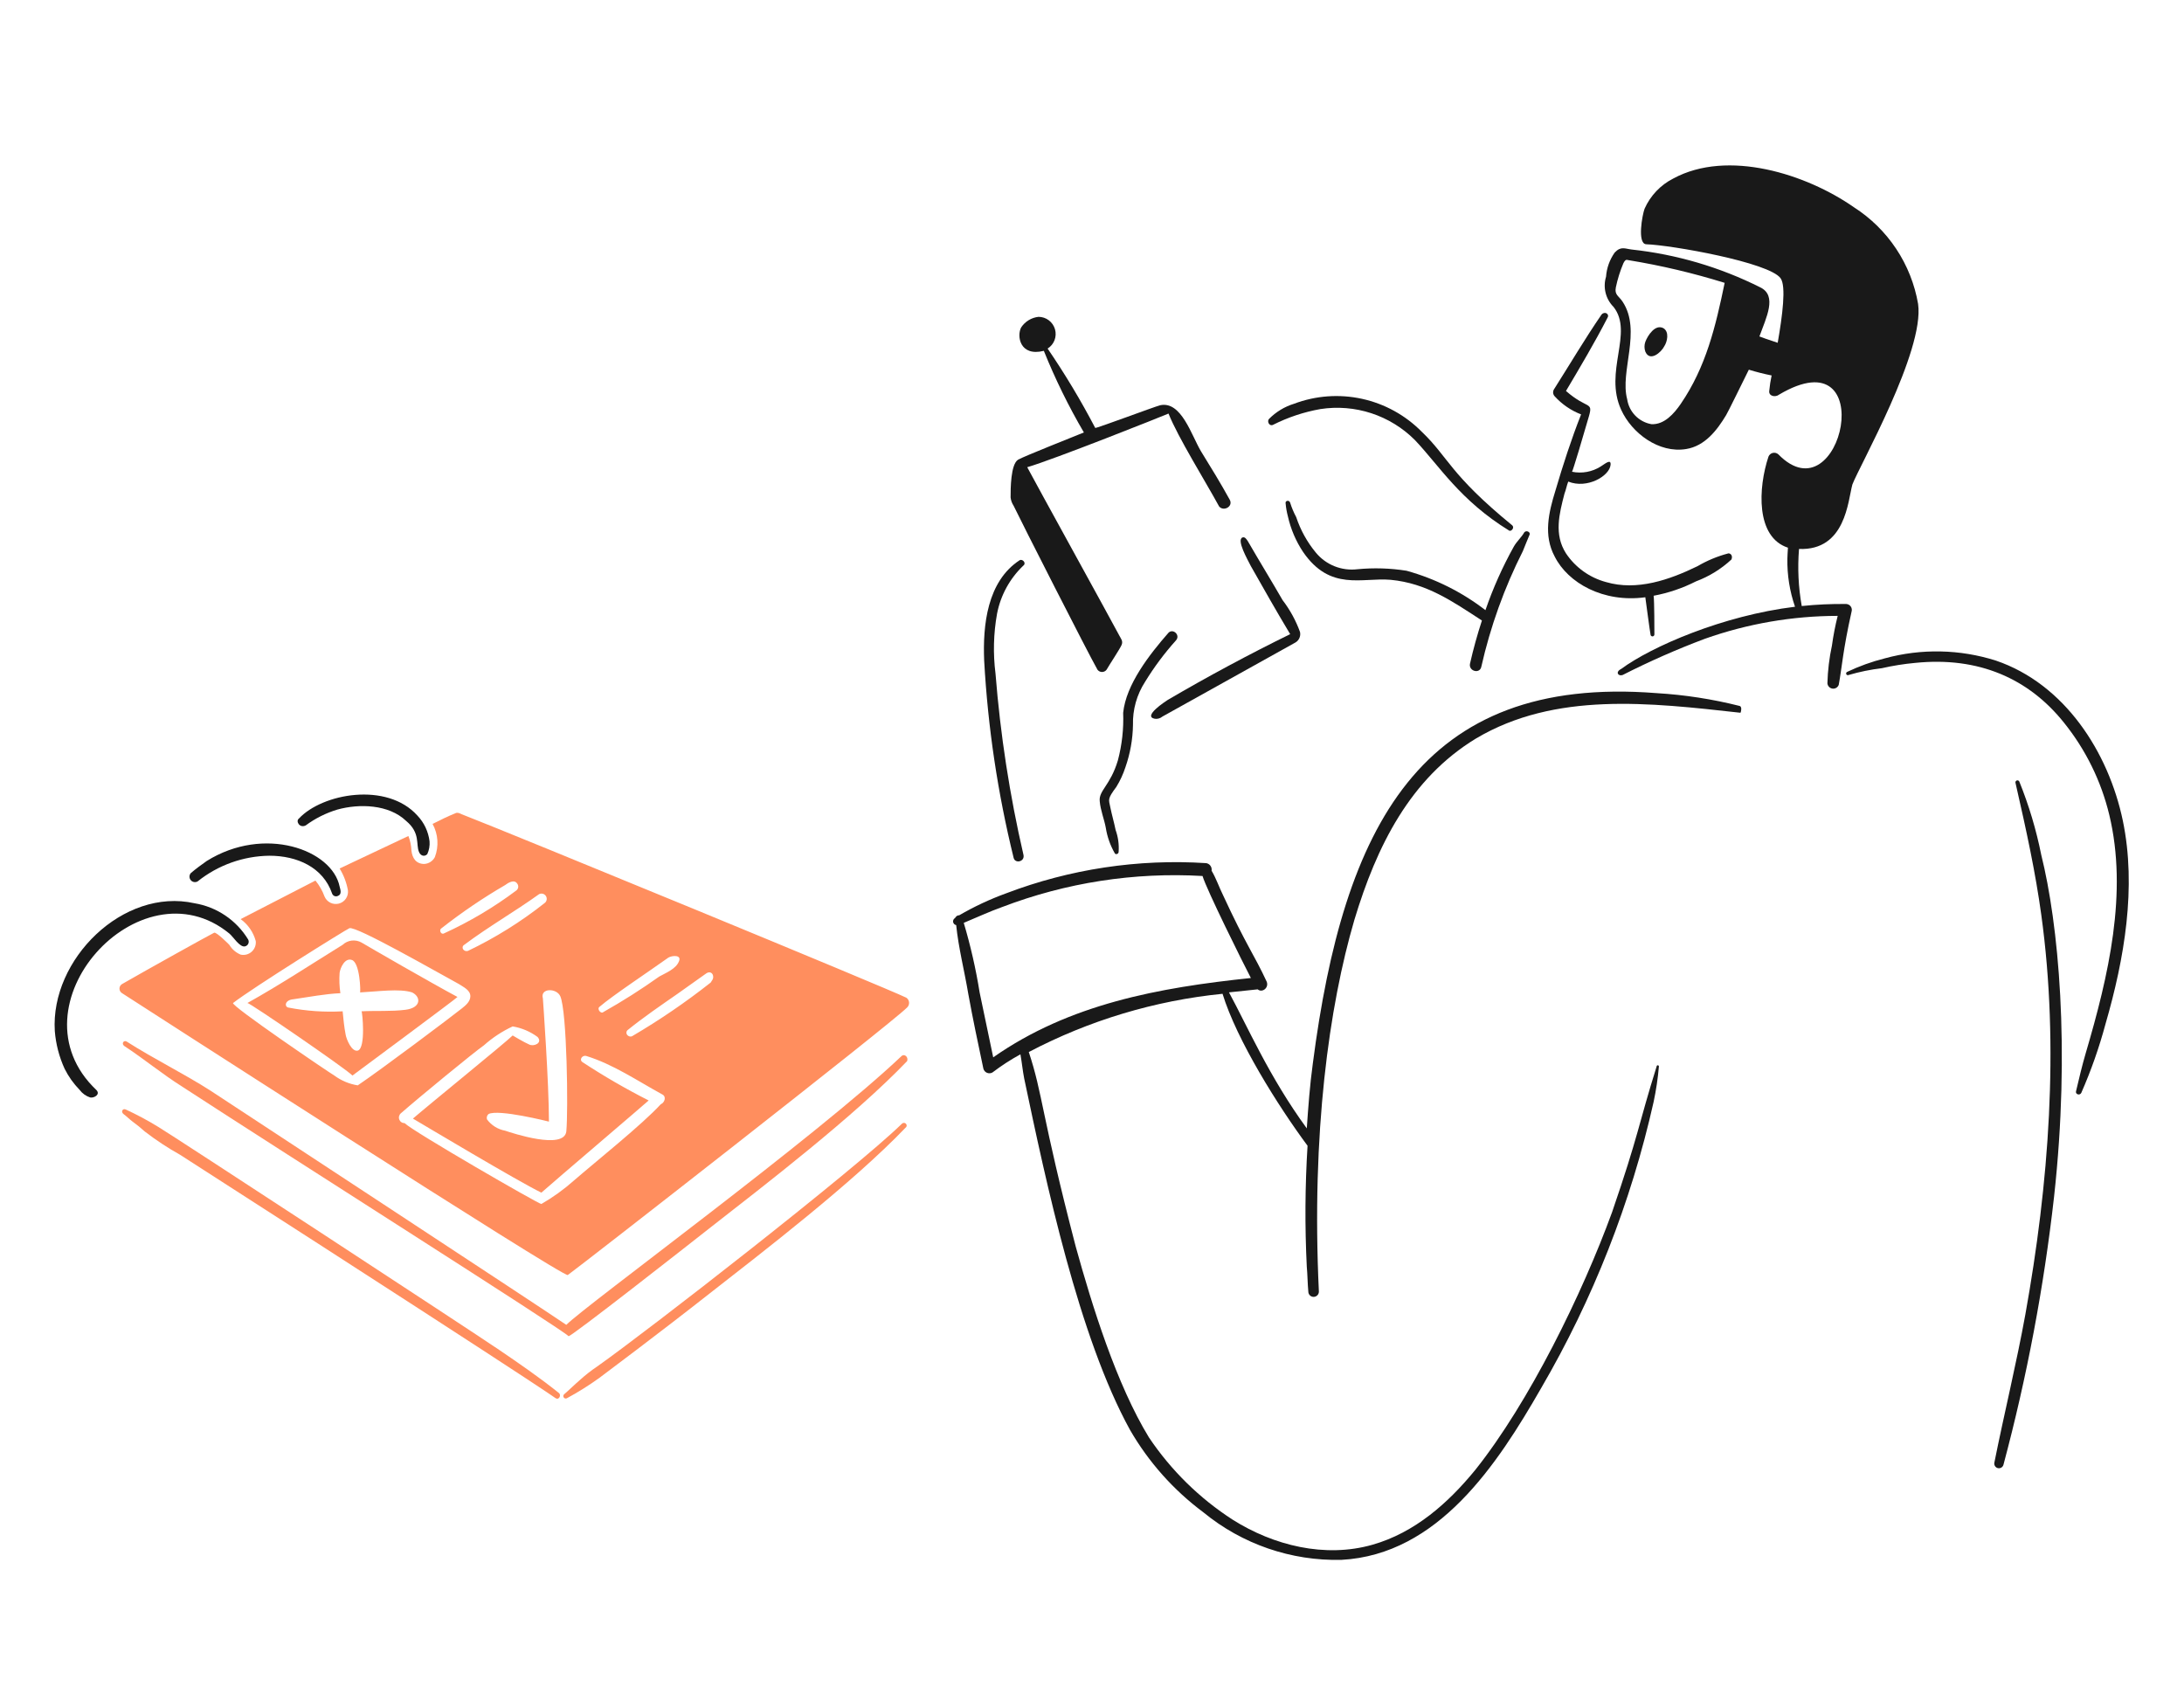 <svg xmlns="http://www.w3.org/2000/svg" width="461" height="356" viewBox="0 0 461 356" fill="none"><path d="M364.84 116.799C362.546 117.399 360.346 118.312 358.3 119.511C352.399 122.382 345.542 124.774 339.002 122.859C335.542 121.931 332.538 119.777 330.548 116.799C327.997 112.813 329.112 108.504 330.23 104.199C330.548 103.402 330.709 102.446 331.027 101.648C335.029 103.25 339.726 100.471 339.958 98.139C340.117 96.703 338.682 97.98 337.884 98.459C336.085 99.602 333.912 100.002 331.824 99.574C331.944 99.574 334.278 91.763 335.403 87.822C336.297 84.677 335.052 86.461 330.548 82.522C333.578 77.418 336.61 72.314 339.32 67.051C339.799 66.254 338.682 65.616 338.043 66.413C334.536 71.517 331.345 76.939 327.997 82.204C327.866 82.429 327.811 82.69 327.839 82.948C327.868 83.207 327.979 83.449 328.156 83.64C329.694 85.332 331.606 86.643 333.739 87.468C331.665 92.731 329.909 98.153 328.315 103.575C326.879 108.202 325.764 112.985 328.156 117.451C330.951 123.041 338.426 127.274 347.295 126.065C347.454 127.18 348.251 133.24 348.41 134.038C348.441 134.134 348.506 134.215 348.593 134.266C348.68 134.318 348.782 134.335 348.881 134.316C348.98 134.296 349.069 134.24 349.129 134.16C349.19 134.079 349.219 133.979 349.21 133.879C349.21 133.081 349.21 126.862 349.049 125.744C352.155 125.166 355.163 124.146 357.98 122.714C360.757 121.677 363.303 120.106 365.476 118.089C365.796 117.278 365.317 116.799 364.84 116.799Z" fill="#191919"></path><path d="M351.126 69.276C349.37 68.32 347.776 70.871 347.299 72.147C347.059 72.818 347.059 73.551 347.299 74.221C348.255 76.454 350.647 74.38 351.288 73.104C351.924 72.147 352.403 70.073 351.126 69.276Z" fill="#191919"></path><path d="M390.201 142.473C392.496 141.801 394.843 141.321 397.218 141.038C399.53 140.511 401.875 140.137 404.237 139.92C417.689 138.538 428.234 143.245 435.656 152.522C440.245 158.22 443.514 164.865 445.225 171.978C449.187 188.43 445.053 206.001 440.28 222.211C439.483 224.924 438.847 227.633 438.207 230.348C438.048 230.984 439.004 231.302 439.322 230.666C441.387 225.963 443.093 221.11 444.426 216.149C448.445 202.3 450.998 187.274 448.094 173.247C445.062 158.73 435.815 144.377 421.3 139.434C413.694 137.019 405.552 136.853 397.854 138.957C395.107 139.647 392.437 140.608 389.881 141.826C389.795 141.868 389.729 141.943 389.699 142.034C389.668 142.125 389.675 142.224 389.717 142.31C389.76 142.396 389.834 142.461 389.925 142.492C390.016 142.522 390.115 142.516 390.201 142.473Z" fill="#191919"></path><path d="M425.445 165.297C427.846 175.811 429.641 184.153 430.869 193.047C434.735 221.082 432.44 249.998 427.518 277.419C425.603 287.946 423.053 298.31 420.979 308.677C420.915 308.931 420.955 309.2 421.09 309.425C421.224 309.649 421.443 309.811 421.697 309.874C421.95 309.938 422.219 309.898 422.444 309.763C422.668 309.629 422.83 309.411 422.894 309.157C427.86 290.576 431.431 271.65 433.579 252.538C437.035 221.176 434.468 194.843 430.869 180.448C429.813 175.157 428.264 169.978 426.242 164.976C426.221 164.924 426.19 164.876 426.15 164.836C426.111 164.796 426.064 164.764 426.012 164.742C425.96 164.719 425.904 164.708 425.848 164.707C425.791 164.706 425.735 164.717 425.683 164.738C425.631 164.759 425.583 164.79 425.543 164.83C425.502 164.869 425.47 164.916 425.448 164.968C425.426 165.02 425.414 165.076 425.414 165.132C425.413 165.188 425.423 165.244 425.445 165.297Z" fill="#191919"></path><path d="M236.119 179.804C236.232 178.235 236.016 176.659 235.483 175.179C235.163 173.584 234.686 171.99 234.366 170.393C234.032 168.725 233.704 168.669 235.64 166.089C236.438 164.786 237.081 163.394 237.555 161.941C238.561 159.068 239.1 156.053 239.149 153.009C239.063 149.791 239.952 146.622 241.7 143.919C243.608 140.801 245.798 137.864 248.242 135.146C249.199 134.029 247.602 132.596 246.648 133.552C242.68 138.082 237.675 144.465 237.078 150.458C237.207 153.844 236.83 157.23 235.96 160.505C234.375 165.805 231.882 166.856 232.133 169.119C232.292 171.031 233.091 172.946 233.407 174.7C233.707 176.61 234.356 178.449 235.322 180.124C235.493 180.431 236.119 180.265 236.119 179.804Z" fill="#191919"></path><path d="M215.236 118.239C208.378 122.705 207.422 131.957 207.74 139.453C208.519 153.491 210.602 167.427 213.962 181.08C214.282 182.356 216.356 181.877 216.036 180.442C213.124 167.845 211.15 155.051 210.132 142.163C209.6 137.971 209.708 133.722 210.452 129.563C211.2 125.661 213.152 122.092 216.033 119.357C216.672 118.878 215.874 117.921 215.236 118.239Z" fill="#191919"></path><path d="M319.223 110.902C305.989 100.072 305.789 96.558 300.097 91.124C296.656 87.639 292.277 85.226 287.491 84.179C282.706 83.132 277.72 83.495 273.137 85.225C271.147 85.839 269.339 86.935 267.874 88.415C267.397 88.892 267.874 90.009 268.671 89.691C271.839 88.088 275.225 86.96 278.72 86.341C282.324 85.786 286.007 86.089 289.471 87.225C292.935 88.362 296.082 90.299 298.657 92.88C303.835 98.332 308.148 105.591 318.594 112.02C319.062 112.179 319.702 111.377 319.223 110.902Z" fill="#191919"></path><path d="M274.404 133.38C273.529 130.972 272.292 128.713 270.735 126.679C268.341 122.531 265.792 118.383 263.398 114.235C263.078 113.756 262.76 113.277 262.281 113.438C260.919 113.899 263.359 118.146 264.037 119.498C266.746 124.282 269.459 129.068 272.332 133.852C263.56 138.153 254.948 142.779 246.494 147.728C246.015 148.046 241.072 151.238 243.782 151.715C244.066 151.749 244.354 151.724 244.628 151.642C244.903 151.56 245.157 151.422 245.376 151.238C254.787 145.975 264.041 140.869 273.447 135.608C273.822 135.385 274.116 135.05 274.288 134.649C274.46 134.249 274.5 133.804 274.404 133.38Z" fill="#191919"></path><path d="M259.571 105.472C257.642 101.97 255.582 98.615 253.51 95.264C251.501 91.918 249.363 84.579 244.897 85.535C243.62 85.853 231.341 90.48 231.179 90.319C228.162 84.545 224.808 78.953 221.133 73.574C221.798 73.156 222.31 72.533 222.591 71.799C222.872 71.066 222.907 70.26 222.691 69.505C222.475 68.75 222.02 68.085 221.393 67.61C220.767 67.136 220.003 66.878 219.218 66.875C218.479 66.953 217.767 67.194 217.133 67.58C216.499 67.966 215.958 68.488 215.549 69.108C214.593 70.861 215.231 75.329 220.335 74.053C222.727 79.994 225.552 85.751 228.788 91.278C226.875 92.075 216.344 96.22 214.911 97.02C213.316 97.976 213.316 103.241 213.316 104.993C213.385 105.621 213.604 106.223 213.955 106.749C215.39 109.779 229.744 138.009 231.659 141.357C231.77 141.506 231.914 141.627 232.08 141.711C232.247 141.794 232.43 141.838 232.616 141.838C232.802 141.838 232.986 141.794 233.152 141.711C233.318 141.627 233.462 141.506 233.574 141.357C234.212 140.242 236.445 136.891 236.763 136.094C237.081 135.297 236.604 134.817 236.283 134.181C234.689 131.151 218.42 101.645 216.826 98.614C222.153 97.091 245.581 87.768 246.65 87.289C248.676 92.358 254.365 101.458 257.338 106.908C258.294 108.023 260.361 106.91 259.571 105.472Z" fill="#191919"></path><path d="M367.228 149.012C361.478 147.56 355.603 146.652 349.683 146.3C299.68 142.364 283.579 174.664 277.114 224.451C276.475 229.078 276.16 233.543 275.837 238.168C267.892 227.292 263.302 216.593 259.412 209.459C259.642 209.438 265.472 208.823 265.472 208.823C266.429 209.62 267.864 208.503 267.387 207.228C264.776 201.574 263.087 199.608 258.135 188.886C257.338 187.291 256.7 185.374 255.741 183.78C255.803 183.421 255.721 183.052 255.512 182.754C255.304 182.455 254.986 182.251 254.628 182.185C240.245 181.254 225.829 183.428 212.36 188.561C208.934 189.807 205.625 191.355 202.473 193.188C202.308 193.184 202.146 193.227 202.005 193.312C201.864 193.396 201.75 193.519 201.675 193.665L201.514 193.824C201.385 193.914 201.285 194.041 201.228 194.188C201.171 194.335 201.159 194.495 201.193 194.649C201.227 194.803 201.307 194.943 201.421 195.052C201.535 195.161 201.679 195.233 201.834 195.26C202.311 200.046 203.588 204.989 204.385 209.777C205.341 215.04 206.459 220.305 207.574 225.568C207.626 225.762 207.722 225.941 207.854 226.092C207.986 226.243 208.151 226.361 208.336 226.438C208.521 226.515 208.721 226.549 208.921 226.536C209.121 226.523 209.315 226.465 209.489 226.366C211.357 224.943 213.33 223.663 215.391 222.538C215.709 224.294 215.87 226.045 216.188 227.64C220.81 249.602 227.689 282.118 238.517 301.804C242.437 308.591 247.701 314.507 253.988 319.19C262.194 325.935 272.554 329.502 283.174 329.239C303.59 328.121 316.031 309.141 325.28 293.034C336.257 274.223 344.272 253.835 349.045 232.585C349.573 230.113 349.947 227.61 350.162 225.091C350.162 225.028 350.137 224.967 350.092 224.922C350.047 224.877 349.986 224.852 349.923 224.852C349.859 224.852 349.798 224.877 349.753 224.922C349.708 224.967 349.683 225.028 349.683 225.091C345.791 237.534 345.95 239.355 340.272 255.872C333.991 273.078 322.815 295.928 311.404 310.254C305.664 317.273 298.645 323.492 289.716 326.045C279.667 328.914 268.82 326.202 260.221 320.782C253.198 316.251 247.174 310.335 242.517 303.396C235.698 292.241 230.534 275.684 227.046 263.045C219.789 235.203 220.119 230.942 217.156 222.054C229.874 215.369 243.76 211.195 258.057 209.761C261.034 219.503 269.765 233.431 275.998 241.834C275.468 250.331 275.414 258.851 275.837 267.354C275.998 269.106 275.998 270.862 276.16 272.617C276.16 272.913 276.277 273.197 276.486 273.406C276.695 273.615 276.979 273.733 277.275 273.733C277.571 273.733 277.854 273.615 278.064 273.406C278.273 273.197 278.39 272.913 278.39 272.617C276.796 239.157 280.547 212.344 285.886 194.144C290.575 178.609 297.638 164.329 311.565 155.868C328.271 145.959 348.185 148.31 367.387 150.443C367.546 150.13 367.705 149.171 367.228 149.012ZM209.648 223.176C208.692 218.549 207.736 214.084 206.777 209.459C205.983 204.5 204.865 199.599 203.429 194.787C206.141 193.67 208.851 192.396 211.563 191.437C225.031 186.291 239.438 184.062 253.831 184.897C254.697 187.798 262.343 203.196 264.037 206.429C244.568 208.459 225.691 211.931 209.648 223.176Z" fill="#191919"></path><path d="M321.769 112.333C321.131 113.451 320.175 114.248 319.539 115.365C317.151 119.655 315.146 124.147 313.547 128.788C308.586 124.963 302.93 122.137 296.892 120.467C293.463 119.923 289.979 119.816 286.523 120.149C284.883 120.348 283.22 120.13 281.687 119.517C280.154 118.904 278.8 117.914 277.75 116.64C275.914 114.42 274.508 111.878 273.602 109.144C273.083 108.176 272.656 107.162 272.328 106.114C272.169 105.475 271.21 105.634 271.372 106.273C271.453 107.189 271.613 108.096 271.849 108.985C272.447 111.656 273.528 114.196 275.04 116.478C280.801 124.878 287.483 121.854 293.539 122.382C301.125 123.103 306.51 126.88 312.805 130.972C311.824 133.968 310.984 137.009 310.287 140.084C309.969 141.678 312.361 142.319 312.679 140.722C314.591 132.26 317.536 124.065 321.447 116.322C321.907 115.195 322.403 113.93 322.882 112.812C323.046 112.333 322.248 111.856 321.769 112.333Z" fill="#191919"></path><path d="M96.568 210.429C91.464 207.716 77.903 199.9 76.313 198.944C75.684 198.588 74.958 198.442 74.24 198.528C73.523 198.614 72.852 198.927 72.324 199.421C65.626 203.569 59.086 207.875 52.228 211.703C52.549 211.544 72.804 225.418 74.398 227.013C74.398 227.013 96.568 210.585 96.568 210.429ZM85.562 213.138C82.539 213.514 79.341 213.3 76.313 213.456C76.472 213.456 77.269 221.273 75.516 221.752C74.239 222.072 73.122 219.36 72.963 218.404C72.645 216.809 72.483 215.053 72.324 213.459C68.479 213.671 64.621 213.403 60.842 212.661C60.045 212.505 60.045 211.067 61.957 210.908C65.308 210.431 68.497 209.79 71.847 209.634C71.634 208.208 71.58 206.764 71.686 205.327C71.847 204.209 72.804 202.138 74.239 202.612C75.993 203.092 76.152 209.472 75.993 209.472C79.661 209.29 84.355 208.599 86.998 209.472C88.913 210.429 88.92 212.724 85.562 213.138Z" fill="#FF8E5E"></path><path d="M191.309 210.585C187.018 208.479 108.052 175.975 97.367 171.827C97.367 171.827 96.57 171.35 96.091 171.668C94.496 172.306 92.901 173.103 91.307 173.901C91.891 174.966 92.237 176.145 92.32 177.357C92.403 178.569 92.221 179.785 91.786 180.92C91.569 181.331 91.249 181.679 90.858 181.93C90.467 182.182 90.017 182.328 89.553 182.355C87.797 182.355 87 181.079 86.841 179.484C86.799 178.445 86.584 177.421 86.203 176.454C81.419 178.687 76.474 181.079 71.686 183.312C72.555 184.73 73.15 186.298 73.442 187.936C73.512 188.554 73.357 189.177 73.004 189.689C72.652 190.202 72.126 190.569 71.524 190.725C70.922 190.88 70.284 190.813 69.728 190.535C69.171 190.257 68.734 189.788 68.496 189.213C68.052 187.996 67.405 186.864 66.584 185.862L50.793 193.997C52.352 195.13 53.478 196.763 53.984 198.624C54.031 199.041 53.977 199.463 53.828 199.855C53.678 200.247 53.438 200.598 53.126 200.878C52.814 201.159 52.439 201.361 52.033 201.468C51.628 201.575 51.202 201.583 50.793 201.492C49.794 201.074 48.956 200.348 48.401 199.419C48.083 199.098 45.689 196.706 45.212 196.865C43.935 197.504 31.017 204.682 25.754 207.712C25.59 207.811 25.453 207.952 25.359 208.119C25.265 208.287 25.215 208.476 25.215 208.668C25.215 208.86 25.265 209.049 25.359 209.217C25.453 209.385 25.59 209.525 25.754 209.624C26.65 210.212 119.405 270.013 119.853 269.117C121.926 267.681 187.797 216.323 191.466 212.661C191.613 212.525 191.727 212.358 191.8 212.172C191.873 211.986 191.903 211.785 191.888 211.586C191.873 211.386 191.813 211.192 191.713 211.019C191.613 210.846 191.475 210.698 191.309 210.585ZM126.558 212.498C129.194 210.214 137.183 204.91 141.075 202.128C141.872 201.651 143.946 201.49 143.308 202.926C142.67 204.52 140.596 205.32 139.16 206.117C135.36 208.821 131.42 211.323 127.358 213.613C126.874 214.092 125.917 212.977 126.553 212.498H126.558ZM118.263 210.265C119.68 213.417 119.963 234.356 119.539 238.815C119.06 242.802 108.054 239.133 106.621 238.654C105.086 238.374 103.717 237.518 102.791 236.262C102.73 236.065 102.728 235.855 102.785 235.656C102.842 235.458 102.955 235.281 103.112 235.147C105.186 234.029 115.871 236.741 115.871 236.741C115.871 228.563 114.613 210.984 114.594 210.744C113.954 208.511 117.47 208.507 118.26 210.265H118.263ZM114.912 190.644C109.932 194.58 104.529 197.95 98.803 200.691C97.846 201.011 97.208 199.893 98.005 199.416C103.109 195.587 108.69 192.397 113.795 188.729C114.047 188.602 114.339 188.576 114.61 188.656C114.881 188.736 115.111 188.917 115.254 189.161C115.396 189.405 115.44 189.695 115.377 189.97C115.313 190.246 115.147 190.487 114.912 190.644ZM93.219 195.907C97.471 192.571 101.948 189.534 106.619 186.816C107.255 186.337 108.531 185.54 109.17 186.496C109.337 186.708 109.415 186.978 109.385 187.247C109.355 187.515 109.221 187.761 109.011 187.932C104.25 191.506 99.116 194.554 93.699 197.022C93.06 197.347 92.583 196.229 93.219 195.911V195.907ZM75.518 229.089C73.727 228.804 72.031 228.093 70.573 227.015C69.455 226.377 48.562 212.182 49.2 211.703C53.323 208.498 72.935 196.264 73.762 195.914C75.198 195.434 91.625 204.845 96.888 207.716C97.846 208.355 99.282 208.993 99.282 210.267C99.282 211.385 98.323 212.182 97.526 212.82C95.134 214.731 80.649 225.614 75.518 229.086V229.089ZM139.474 233.075C135.556 237.359 125.821 245.12 121.131 249.185C119.02 251.061 116.722 252.717 114.274 254.127C113.954 254.289 87.159 238.818 85.406 237.062C85.163 237.066 84.925 236.996 84.724 236.86C84.522 236.725 84.368 236.53 84.281 236.304C84.194 236.077 84.178 235.83 84.237 235.594C84.296 235.359 84.425 235.147 84.608 234.988C88.436 231.637 100.079 222.068 102.151 220.632C103.966 219.014 106.009 217.671 108.214 216.646C110.12 216.963 111.924 217.728 113.477 218.878C114.592 220.155 112.679 220.952 111.721 220.473C110.605 219.994 108.214 218.558 108.214 218.558C106.778 219.994 90.668 233.075 87.159 236.103C89.074 237.221 109.329 249.341 114.274 251.733C117.145 249.182 136.443 232.755 136.92 232.276C132.094 229.829 127.408 227.113 122.885 224.141C122.249 223.662 122.885 222.706 123.685 222.865C129.425 224.621 134.529 228.128 139.792 230.999C140.75 231.478 140.271 232.755 139.474 233.073V233.075ZM150.318 206.919C150.159 207.078 150.159 207.237 150 207.396C144.736 211.548 139.193 215.332 133.409 218.722C132.611 219.04 131.812 218.083 132.45 217.445C135.801 214.733 139.31 212.341 142.978 209.79C145.052 208.355 146.965 206.919 149.039 205.484C150.159 204.684 150.956 205.958 150.318 206.917V206.919Z" fill="#FF8E5E"></path><path d="M190.348 222.855C172.515 239.799 123.8 275.368 119.534 279.636C115.387 276.764 50.474 234.179 44.414 230.192C38.672 226.524 32.453 223.494 26.71 219.823C26.072 219.505 25.593 220.302 26.231 220.779C30.379 223.491 34.206 226.68 38.513 229.393C61.307 244.237 118.359 280.371 120.014 282.025C120.332 282.343 144.734 263.206 149.997 259.058C161.362 250.18 180.313 235.628 191.475 223.971C191.784 223.176 190.986 222.378 190.348 222.855Z" fill="#FF8E5E"></path><path d="M190.347 237.214C180.351 246.959 136.657 280.942 126.073 288.411C124.783 289.277 123.557 290.236 122.405 291.28C121.287 292.238 120.172 293.353 119.054 294.312C118.965 294.402 118.912 294.521 118.905 294.647C118.898 294.773 118.938 294.897 119.017 294.996C119.096 295.095 119.209 295.161 119.333 295.182C119.458 295.203 119.586 295.177 119.693 295.109C122.07 293.825 124.361 292.386 126.55 290.803C126.82 290.604 139.42 281.18 149.678 273.099C161.041 264.22 179.994 249.668 191.156 238.011C191.783 237.532 190.995 236.582 190.347 237.214Z" fill="#FF8E5E"></path><path d="M105.343 284.906C98.605 280.337 36.121 239.451 33.412 237.857C31.2 236.497 28.91 235.272 26.552 234.186C25.916 233.868 25.436 234.665 26.075 235.145C26.713 235.624 27.351 236.262 27.987 236.739C28.877 237.381 29.73 238.074 30.541 238.813C32.914 240.644 35.419 242.296 38.036 243.756C128.135 301.675 116.108 294.52 117.304 295.112C117.943 295.591 118.579 294.476 117.943 293.997C113.954 290.805 109.624 287.812 105.343 284.906Z" fill="#FF8E5E"></path><path d="M48.399 197.032C49.196 197.668 50.631 200.062 51.747 199.742C51.893 199.704 52.028 199.633 52.144 199.536C52.259 199.438 52.35 199.316 52.412 199.178C52.473 199.04 52.502 198.89 52.498 198.739C52.493 198.588 52.455 198.44 52.385 198.306C51.16 196.29 49.514 194.563 47.56 193.242C45.605 191.921 43.389 191.037 41.062 190.651C26.005 187.289 10.624 202.482 11.567 217.612C11.786 220.371 12.488 223.07 13.64 225.587C14.46 227.231 15.531 228.737 16.816 230.05C17.375 230.803 18.156 231.361 19.049 231.645C19.846 231.804 21.282 231.007 20.325 230.05C1.642 212.287 29.582 181.637 48.399 197.032Z" fill="#191919"></path><path d="M41.71 186.042C46.016 182.598 51.348 180.689 56.861 180.618C62.712 180.618 68.198 183.049 70.099 188.593C70.141 188.717 70.21 188.829 70.301 188.923C70.392 189.016 70.502 189.089 70.624 189.135C70.746 189.18 70.877 189.199 71.007 189.188C71.137 189.177 71.263 189.138 71.376 189.073C72.173 188.752 71.855 187.796 71.694 187.158C70.129 179.335 55.767 174.148 43.625 181.736C42.508 182.533 41.392 183.33 40.275 184.287C40.099 184.492 40.001 184.753 39.998 185.023C39.995 185.293 40.087 185.556 40.258 185.765C40.429 185.974 40.669 186.117 40.934 186.167C41.199 186.218 41.474 186.174 41.71 186.042Z" fill="#191919"></path><path d="M64.525 174.224C66.544 172.734 68.804 171.602 71.207 170.878C75.832 169.599 82.051 169.76 85.724 173.27C88.78 175.816 87.754 178.212 88.436 179.807C88.754 180.604 89.552 180.924 90.19 180.286C90.579 179.438 90.745 178.504 90.669 177.574C90.421 175.54 89.526 173.639 88.116 172.152C81.68 164.969 68.029 167.46 63.077 172.788C62.379 173.318 63.225 174.871 64.525 174.224Z" fill="#191919"></path><path d="M379.739 115.869C389.579 116.249 390.058 105.73 390.998 102.273C392.431 98.446 406.283 74.046 404.872 64.153C404.157 59.995 402.581 56.032 400.247 52.517C397.913 49.002 394.871 46.012 391.316 43.739C381.269 36.721 364.683 31.457 353.198 37.679C350.505 39.045 348.365 41.298 347.138 44.057C346.659 45.334 345.543 51.394 347.456 51.556C352.721 51.712 373.455 55.383 375.847 58.731C377.055 60.39 376.234 66.647 375.239 72.352C373.423 71.746 371.683 71.163 371.379 71.013C372.815 67.024 375.209 62.4 371.541 60.644C363.051 56.387 353.868 53.686 344.426 52.669C342.972 52.5 342.149 51.913 340.831 53.307C339.768 54.81 339.136 56.575 339.004 58.411C338.665 59.519 338.634 60.698 338.915 61.822C339.196 62.946 339.778 63.971 340.598 64.789C344.868 70.278 338.488 78.396 342.193 86.482C344.426 91.425 350.168 95.731 355.91 94.777C359.897 94.139 362.45 90.789 364.363 87.6C364.842 86.802 367.711 80.901 369.146 78.03C370.728 78.516 372.333 78.923 373.955 79.249C373.724 80.32 373.557 81.404 373.455 82.496C373.294 83.613 374.73 83.931 375.529 83.293C397.058 70.534 388.765 109.608 375.368 95.893C375.213 95.754 375.026 95.654 374.824 95.602C374.622 95.55 374.41 95.547 374.207 95.594C374.003 95.641 373.814 95.737 373.656 95.872C373.497 96.007 373.373 96.179 373.294 96.372C371.103 102.948 370.559 113.375 377.4 115.601C377.354 116.447 377.281 117.459 377.281 117.906C377.219 121.361 377.765 124.799 378.894 128.065C363.706 129.909 348.606 136.462 342.188 141.2C340.912 141.838 341.55 142.794 342.506 142.476C348.154 139.6 353.958 137.044 359.892 134.819C368.888 131.636 378.359 130.004 387.901 129.992C387.383 132.057 386.977 134.148 386.687 136.257C386.123 138.88 385.803 141.549 385.73 144.23C385.756 144.509 385.875 144.772 386.069 144.974C386.263 145.177 386.521 145.307 386.799 145.345C387.077 145.382 387.359 145.324 387.6 145.179C387.84 145.035 388.024 144.813 388.122 144.55C388.788 140.997 388.996 137.241 390.834 129.079C390.888 128.9 390.9 128.71 390.87 128.526C390.84 128.341 390.769 128.165 390.661 128.012C390.554 127.858 390.413 127.731 390.249 127.64C390.086 127.549 389.904 127.496 389.717 127.485C386.576 127.448 383.435 127.592 380.311 127.916C379.603 123.941 379.411 119.892 379.739 115.869ZM354.793 85.221C353.371 87.295 351.286 89.687 348.571 89.528C347.276 89.297 346.085 88.665 345.169 87.721C344.252 86.776 343.656 85.567 343.465 84.265C341.875 78.417 346.569 69.861 342.509 63.69C341.684 62.432 340.755 62.255 341.073 60.66C341.437 58.91 341.971 57.201 342.668 55.556C343.184 54.533 343.444 54.918 343.785 54.918C350.641 56.039 357.409 57.638 364.042 59.701C362.13 68.948 360.107 77.435 354.793 85.217V85.221Z" fill="#191919"></path></svg>